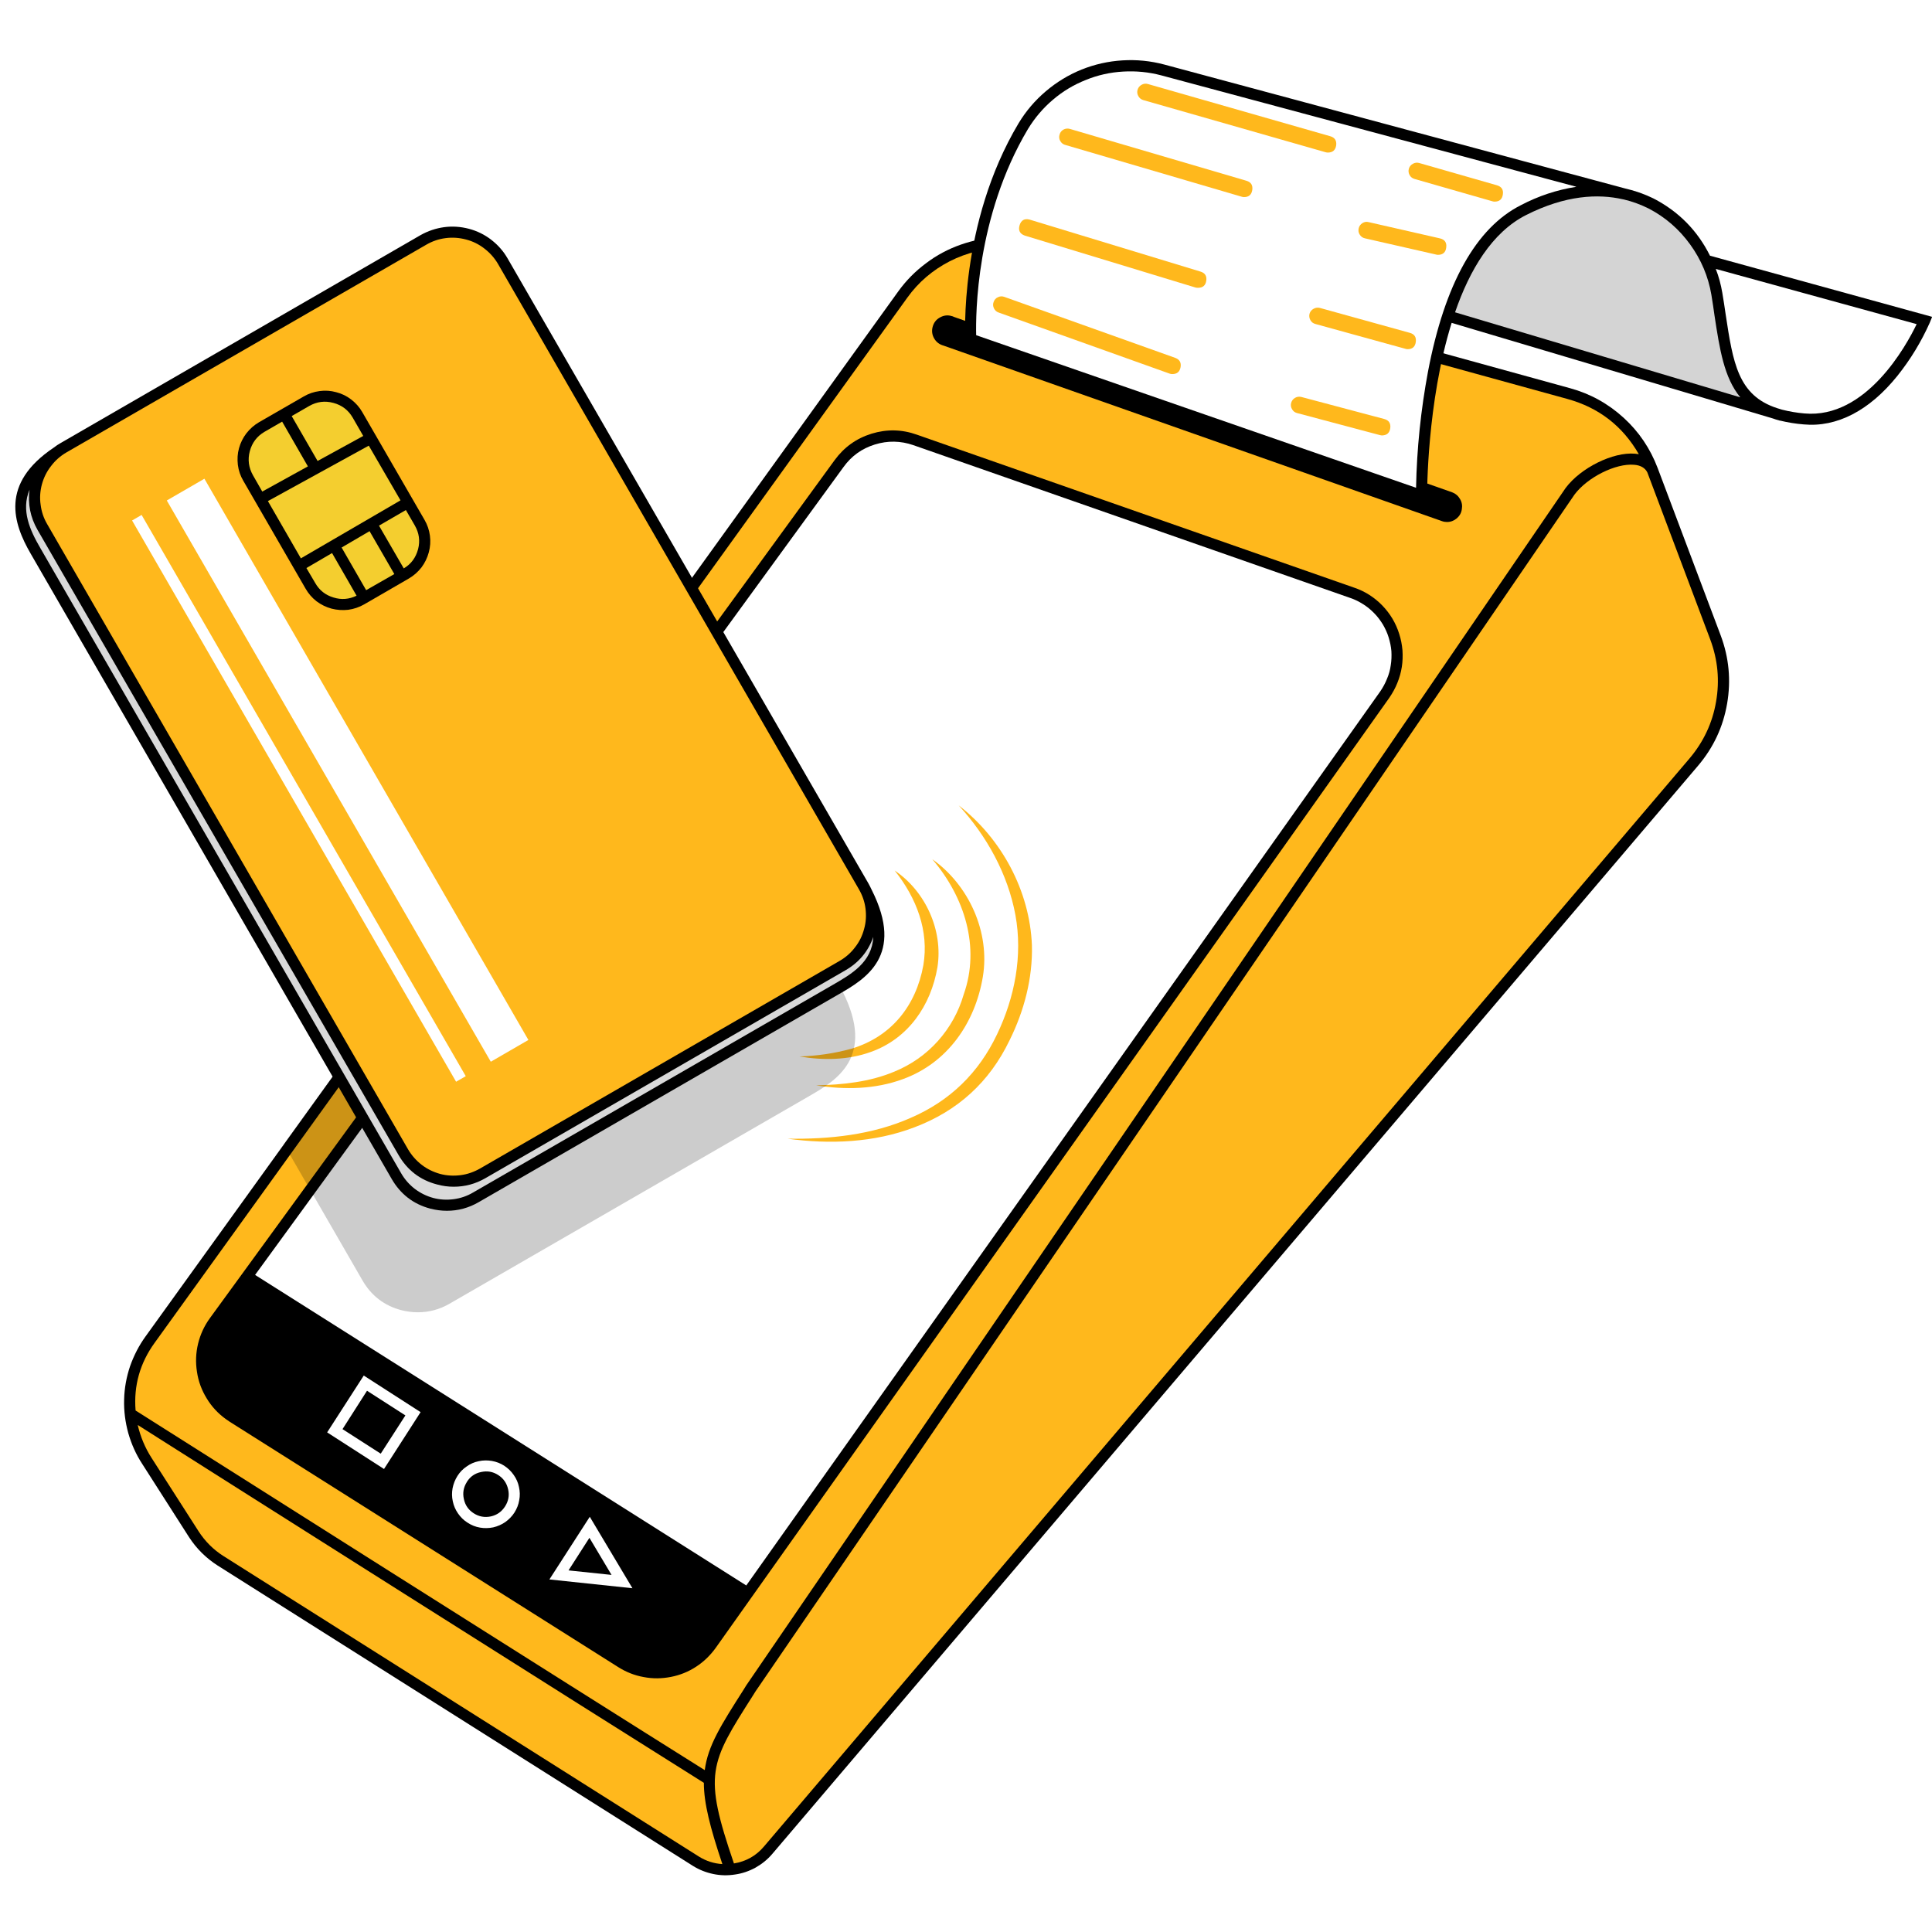 <svg xmlns="http://www.w3.org/2000/svg" xmlns:xlink="http://www.w3.org/1999/xlink" width="80" viewBox="0 0 60 60" height="80" preserveAspectRatio="xMidYMid meet"><defs><filter x="0%" y="0%" width="100%" height="100%" id="b502e611fe"></filter><clipPath id="d833d9f480"><path d="M 3 7 L 54 7 L 54 58.539 L 3 58.539 Z M 3 7 " clip-rule="nonzero"></path></clipPath><clipPath id="d6c6d307ab"><path d="M 29 1.539 L 60 1.539 L 60 16 L 29 16 Z M 29 1.539 " clip-rule="nonzero"></path></clipPath><mask id="bb0fb06398"><g filter="url(#b502e611fe)"><rect x="-6" width="72" fill="#000000" y="-6" height="72" fill-opacity="0.83"></rect></g></mask><clipPath id="e4334ab64a"><path d="M 0.121 0 L 9.238 0 L 9.238 6.48 L 0.121 6.48 Z M 0.121 0 " clip-rule="nonzero"></path></clipPath><clipPath id="ae39fbee0f"><rect x="0" width="10" y="0" height="7"></rect></clipPath><mask id="b0a96fa2bd"><g filter="url(#b502e611fe)"><rect x="-6" width="72" fill="#000000" y="-6" height="72" fill-opacity="0.2"></rect></g></mask><clipPath id="a4fadeecef"><path d="M 0.641 1 L 18.641 1 L 18.641 21.801 L 0.641 21.801 Z M 0.641 1 " clip-rule="nonzero"></path></clipPath><clipPath id="efbff91a56"><rect x="0" width="19" y="0" height="22"></rect></clipPath><mask id="f49be39e46"><g filter="url(#b502e611fe)"><rect x="-6" width="72" fill="#000000" y="-6" height="72" fill-opacity="0.85"></rect></g></mask><clipPath id="84bfaacb25"><path d="M 0.719 0.121 L 27.359 0.121 L 27.359 22.441 L 0.719 22.441 Z M 0.719 0.121 " clip-rule="nonzero"></path></clipPath><clipPath id="6082d3937e"><rect x="0" width="28" y="0" height="23"></rect></clipPath></defs><rect x="-6" width="72" fill="#ffffff" y="-6" height="72" fill-opacity="1"></rect><rect x="-6" width="72" fill="#ffffff" y="-6" height="72" fill-opacity="1"></rect><g clip-path="url(#d833d9f480)"><path fill="#000000" d="M 53.438 19.734 L 51.48 14.535 C 51.25 13.93 50.898 13.406 50.422 12.973 C 49.941 12.535 49.391 12.23 48.77 12.059 L 32.254 7.508 C 31.855 7.402 31.453 7.355 31.039 7.367 C 30.625 7.383 30.227 7.461 29.836 7.598 C 29.449 7.734 29.086 7.926 28.758 8.176 C 28.426 8.422 28.141 8.711 27.898 9.047 L 4.523 41.5 C 4.316 41.785 4.156 42.098 4.039 42.43 C 3.926 42.766 3.863 43.113 3.855 43.465 C 3.844 43.82 3.891 44.168 3.984 44.508 C 4.082 44.848 4.223 45.168 4.418 45.465 L 5.871 47.738 C 6.105 48.098 6.402 48.391 6.762 48.621 L 21.523 57.949 C 21.719 58.07 21.926 58.152 22.152 58.199 C 22.375 58.246 22.602 58.25 22.824 58.215 C 23.051 58.184 23.266 58.109 23.465 58 C 23.664 57.887 23.84 57.746 23.988 57.57 L 52.734 23.781 C 53.211 23.219 53.512 22.578 53.637 21.852 C 53.762 21.129 53.695 20.422 53.438 19.734 Z M 53.438 19.734 " fill-opacity="1" fill-rule="nonzero"></path></g><path fill="#ffb81c" d="M 4.805 41.699 L 28.176 9.246 C 28.523 8.762 28.965 8.387 29.496 8.113 C 30.027 7.844 30.594 7.707 31.191 7.711 C 31.52 7.711 31.848 7.754 32.164 7.84 L 48.68 12.391 C 49.652 12.66 50.391 13.23 50.895 14.105 C 50.855 14.098 50.816 14.094 50.777 14.09 C 50.094 14.031 49.09 14.527 48.621 15.156 L 23.176 52.34 L 23.094 52.473 C 22.398 53.566 21.984 54.211 21.887 54.973 C 18.008 52.543 5.27 44.477 4.211 43.805 C 4.148 43.031 4.348 42.328 4.805 41.699 Z M 4.805 41.699 " fill-opacity="1" fill-rule="nonzero"></path><path fill="#ffb81c" d="M 6.945 48.328 C 6.629 48.129 6.367 47.867 6.164 47.551 L 4.707 45.277 C 4.504 44.961 4.363 44.621 4.277 44.254 C 6.402 45.605 18.371 53.18 21.859 55.367 C 21.859 55.996 22.051 56.75 22.434 57.891 C 22.172 57.875 21.93 57.797 21.703 57.656 Z M 6.945 48.328 " fill-opacity="1" fill-rule="nonzero"></path><path fill="#ffb81c" d="M 52.469 23.555 L 23.723 57.348 C 23.477 57.637 23.168 57.809 22.793 57.871 C 21.84 55.086 22.031 54.777 23.383 52.656 L 23.461 52.531 L 48.898 15.359 C 49.297 14.824 50.176 14.383 50.75 14.434 C 50.949 14.449 51.09 14.531 51.16 14.672 L 53.113 19.859 C 53.348 20.488 53.41 21.133 53.293 21.797 C 53.18 22.457 52.902 23.043 52.469 23.555 Z M 52.469 23.555 " fill-opacity="1" fill-rule="nonzero"></path><path fill="#000000" d="M 7.137 44.156 L 19.199 51.773 C 19.441 51.926 19.703 52.031 19.988 52.082 C 20.27 52.137 20.551 52.133 20.836 52.078 C 21.117 52.023 21.379 51.918 21.617 51.762 C 21.859 51.605 22.062 51.406 22.23 51.172 L 43.148 21.668 C 43.246 21.523 43.332 21.371 43.395 21.211 C 43.461 21.051 43.508 20.883 43.535 20.711 C 43.562 20.539 43.566 20.367 43.555 20.195 C 43.539 20.02 43.508 19.852 43.453 19.684 C 43.402 19.52 43.332 19.363 43.242 19.211 C 43.152 19.062 43.047 18.926 42.926 18.801 C 42.805 18.676 42.668 18.566 42.523 18.473 C 42.375 18.379 42.219 18.305 42.055 18.25 L 28.477 13.5 C 28.008 13.332 27.539 13.324 27.066 13.469 C 26.59 13.617 26.211 13.891 25.918 14.293 L 6.52 40.934 C 6.344 41.176 6.223 41.438 6.152 41.727 C 6.082 42.016 6.07 42.309 6.117 42.602 C 6.16 42.898 6.262 43.172 6.418 43.426 C 6.57 43.68 6.77 43.895 7.012 44.07 C 7.051 44.098 7.094 44.129 7.137 44.156 Z M 7.137 44.156 " fill-opacity="1" fill-rule="nonzero"></path><path fill="#ffffff" d="M 26.199 14.5 C 26.445 14.16 26.766 13.93 27.168 13.805 C 27.57 13.68 27.969 13.688 28.363 13.824 L 41.945 18.574 C 42.082 18.621 42.215 18.688 42.336 18.766 C 42.461 18.844 42.574 18.938 42.676 19.043 C 42.781 19.148 42.867 19.266 42.945 19.391 C 43.02 19.52 43.082 19.652 43.125 19.793 C 43.168 19.934 43.199 20.074 43.211 20.223 C 43.219 20.367 43.215 20.516 43.191 20.66 C 43.172 20.805 43.133 20.945 43.074 21.082 C 43.02 21.219 42.949 21.348 42.867 21.469 L 23.176 49.238 L 7.922 39.594 Z M 26.199 14.5 " fill-opacity="1" fill-rule="nonzero"></path><path fill="#000000" d="M 6.797 41.137 L 7.719 39.875 L 22.977 49.52 L 21.945 50.977 C 21.805 51.176 21.633 51.34 21.43 51.473 C 21.223 51.605 21.004 51.691 20.766 51.738 C 20.523 51.789 20.285 51.789 20.047 51.746 C 19.809 51.699 19.586 51.613 19.379 51.484 L 7.316 43.863 C 7.102 43.73 6.926 43.559 6.777 43.352 C 6.633 43.145 6.535 42.918 6.48 42.672 C 6.426 42.426 6.418 42.176 6.461 41.93 C 6.508 41.68 6.594 41.449 6.73 41.234 C 6.75 41.203 6.773 41.172 6.797 41.141 Z M 6.797 41.137 " fill-opacity="1" fill-rule="nonzero"></path><path fill="#ffffff" d="M 13.062 43.855 L 11.297 42.719 L 10.16 44.484 L 11.926 45.621 Z M 10.637 44.383 L 11.398 43.191 L 12.59 43.957 L 11.824 45.145 Z M 10.637 44.383 " fill-opacity="1" fill-rule="nonzero"></path><path fill="#ffffff" d="M 14.523 47.289 C 14.641 47.367 14.77 47.418 14.906 47.441 C 15.043 47.465 15.18 47.461 15.316 47.434 C 15.453 47.402 15.578 47.348 15.691 47.27 C 15.805 47.188 15.902 47.09 15.977 46.973 C 16.051 46.855 16.102 46.73 16.125 46.59 C 16.152 46.453 16.148 46.316 16.117 46.18 C 16.09 46.047 16.035 45.918 15.953 45.805 C 15.875 45.691 15.777 45.598 15.66 45.52 C 15.543 45.445 15.414 45.395 15.277 45.371 C 15.141 45.348 15.004 45.348 14.867 45.379 C 14.73 45.406 14.605 45.461 14.492 45.543 C 14.375 45.621 14.281 45.719 14.207 45.836 C 14.133 45.953 14.082 46.082 14.055 46.219 C 14.031 46.352 14.031 46.488 14.062 46.625 C 14.09 46.762 14.145 46.887 14.223 47 C 14.301 47.113 14.398 47.211 14.516 47.285 Z M 14.5 46.02 C 14.605 45.855 14.75 45.754 14.941 45.715 C 15.133 45.672 15.309 45.703 15.473 45.809 C 15.637 45.914 15.738 46.062 15.781 46.254 C 15.824 46.445 15.789 46.621 15.684 46.785 C 15.578 46.949 15.434 47.051 15.242 47.094 C 15.051 47.133 14.875 47.102 14.711 46.996 C 14.547 46.891 14.445 46.742 14.406 46.555 C 14.363 46.363 14.395 46.188 14.5 46.023 Z M 14.5 46.02 " fill-opacity="1" fill-rule="nonzero"></path><path fill="#ffffff" d="M 18.316 47.105 L 17.062 49.051 L 19.641 49.324 Z M 18.305 47.758 L 18.992 48.91 L 17.656 48.77 Z M 18.305 47.758 " fill-opacity="1" fill-rule="nonzero"></path><path fill="#000000" d="M 44.938 16.211 C 44.883 16.211 44.832 16.203 44.781 16.184 L 29.305 10.734 C 29.176 10.699 29.078 10.625 29.012 10.512 C 28.945 10.395 28.93 10.273 28.965 10.148 C 29 10.02 29.074 9.922 29.191 9.859 C 29.309 9.793 29.43 9.777 29.555 9.816 C 29.578 9.82 29.602 9.828 29.621 9.84 L 45.098 15.289 C 45.203 15.328 45.285 15.398 45.344 15.5 C 45.402 15.598 45.418 15.703 45.398 15.816 C 45.383 15.93 45.328 16.023 45.242 16.098 C 45.152 16.172 45.055 16.211 44.938 16.211 Z M 44.938 16.211 " fill-opacity="1" fill-rule="nonzero"></path><g clip-path="url(#d6c6d307ab)"><path fill="#000000" d="M 53.105 7.941 C 52.715 7.16 52.133 6.57 51.359 6.168 C 51.074 6.027 50.777 5.922 50.465 5.852 L 36.156 2.004 C 35.73 1.891 35.301 1.848 34.859 1.875 C 34.422 1.902 34 1.996 33.59 2.16 C 33.184 2.324 32.812 2.551 32.477 2.836 C 32.141 3.121 31.859 3.453 31.633 3.828 C 29.77 6.949 29.977 10.516 29.98 10.547 L 29.988 10.664 L 44.32 15.637 L 44.32 15.391 C 44.32 15.348 44.309 12.508 45.082 10.027 L 55.059 12.996 C 55.125 13.02 55.195 13.043 55.27 13.062 L 55.281 13.062 C 55.52 13.121 55.766 13.16 56.012 13.18 C 57.043 13.277 58.055 12.754 58.926 11.672 C 59.332 11.164 59.664 10.617 59.93 10.023 L 60.004 9.84 Z M 53.105 7.941 " fill-opacity="1" fill-rule="nonzero"></path></g><path fill="#ffffff" d="M 43.977 15.148 L 30.316 10.41 C 30.301 9.789 30.305 6.723 31.926 4.004 C 32.137 3.66 32.391 3.359 32.699 3.098 C 33.004 2.836 33.344 2.633 33.719 2.484 C 34.09 2.332 34.477 2.246 34.879 2.223 C 35.281 2.199 35.676 2.238 36.062 2.34 L 48.957 5.801 C 48.352 5.895 47.777 6.086 47.234 6.371 C 45.84 7.074 44.867 8.816 44.348 11.539 C 44.125 12.734 44 13.938 43.977 15.148 Z M 43.977 15.148 " fill-opacity="1" fill-rule="nonzero"></path><g mask="url(#bb0fb06398)"><g transform="matrix(1, 0, 0, 1, 45, 6)"><g clip-path="url(#ae39fbee0f)"><g clip-path="url(#e4334ab64a)"><path fill="#ffffff" d="M 2.391 0.68 C 3.625 0.055 4.633 0.016 5.395 0.188 L 5.43 0.195 C 5.699 0.258 5.957 0.355 6.203 0.477 C 6.719 0.746 7.145 1.117 7.488 1.59 C 7.828 2.059 8.051 2.582 8.148 3.152 C 8.184 3.379 8.219 3.594 8.246 3.801 C 8.406 4.852 8.543 5.73 9.047 6.34 L 0.188 3.699 C 0.641 2.383 1.336 1.215 2.391 0.68 Z M 2.391 0.68 " fill-opacity="1" fill-rule="nonzero"></path></g></g></g></g><path fill="#ffffff" d="M 56.039 12.84 C 55.805 12.82 55.574 12.781 55.344 12.723 L 55.191 12.676 C 53.973 12.281 53.82 11.266 53.59 9.75 C 53.559 9.539 53.527 9.32 53.488 9.094 C 53.445 8.84 53.379 8.59 53.285 8.352 L 59.523 10.066 C 59.207 10.73 57.953 13.012 56.039 12.84 Z M 56.039 12.84 " fill-opacity="1" fill-rule="nonzero"></path><path fill="#ffb81c" d="M 36.406 11.617 C 36.379 11.617 36.348 11.613 36.32 11.602 L 31.016 9.707 C 30.945 9.684 30.898 9.637 30.867 9.574 C 30.836 9.508 30.832 9.441 30.859 9.375 C 30.883 9.309 30.926 9.258 30.992 9.23 C 31.055 9.199 31.121 9.195 31.188 9.219 L 36.496 11.113 C 36.633 11.164 36.688 11.258 36.664 11.402 C 36.637 11.547 36.555 11.617 36.406 11.617 Z M 36.406 11.617 " fill-opacity="1" fill-rule="nonzero"></path><path fill="#ffb81c" d="M 37.203 8.938 C 37.176 8.938 37.152 8.934 37.129 8.93 L 31.824 7.316 C 31.672 7.262 31.617 7.152 31.664 6.996 C 31.711 6.84 31.816 6.777 31.977 6.82 L 37.281 8.434 C 37.422 8.477 37.484 8.57 37.461 8.719 C 37.441 8.863 37.355 8.938 37.207 8.938 Z M 37.203 8.938 " fill-opacity="1" fill-rule="nonzero"></path><path fill="#ffb81c" d="M 38.633 6.121 C 38.609 6.121 38.586 6.117 38.562 6.109 L 33.094 4.504 C 33.023 4.488 32.969 4.449 32.93 4.383 C 32.891 4.32 32.883 4.25 32.906 4.18 C 32.926 4.105 32.969 4.055 33.035 4.02 C 33.102 3.988 33.172 3.984 33.242 4.008 L 38.707 5.613 C 38.852 5.656 38.91 5.75 38.891 5.898 C 38.867 6.047 38.785 6.121 38.633 6.121 Z M 38.633 6.121 " fill-opacity="1" fill-rule="nonzero"></path><path fill="#ffb81c" d="M 41.238 4.738 C 41.215 4.738 41.188 4.734 41.164 4.727 L 35.508 3.109 C 35.438 3.09 35.387 3.047 35.352 2.984 C 35.316 2.922 35.309 2.855 35.328 2.789 C 35.348 2.719 35.391 2.668 35.453 2.633 C 35.516 2.598 35.582 2.59 35.648 2.609 L 41.309 4.23 C 41.453 4.27 41.516 4.367 41.496 4.516 C 41.473 4.664 41.387 4.738 41.238 4.738 Z M 41.238 4.738 " fill-opacity="1" fill-rule="nonzero"></path><path fill="#ffb81c" d="M 42.918 13.523 C 42.898 13.52 42.875 13.52 42.852 13.512 L 40.281 12.828 C 40.211 12.809 40.16 12.77 40.125 12.707 C 40.09 12.648 40.078 12.582 40.098 12.512 C 40.117 12.445 40.156 12.391 40.219 12.355 C 40.281 12.32 40.344 12.312 40.414 12.328 L 42.988 13.012 C 43.133 13.051 43.195 13.148 43.176 13.297 C 43.156 13.445 43.07 13.52 42.918 13.523 Z M 42.918 13.523 " fill-opacity="1" fill-rule="nonzero"></path><path fill="#ffb81c" d="M 43.715 10.844 C 43.691 10.844 43.668 10.84 43.645 10.832 L 40.852 10.062 C 40.781 10.043 40.73 10.004 40.695 9.941 C 40.66 9.879 40.652 9.812 40.668 9.746 C 40.688 9.676 40.73 9.625 40.793 9.59 C 40.855 9.555 40.918 9.547 40.988 9.562 L 43.781 10.336 C 43.926 10.375 43.988 10.469 43.969 10.617 C 43.949 10.77 43.863 10.844 43.715 10.844 Z M 43.715 10.844 " fill-opacity="1" fill-rule="nonzero"></path><path fill="#ffb81c" d="M 44.656 7.914 C 44.637 7.914 44.617 7.91 44.602 7.906 L 42.391 7.402 C 42.32 7.387 42.266 7.348 42.227 7.285 C 42.188 7.227 42.18 7.16 42.195 7.09 C 42.211 7.023 42.25 6.969 42.309 6.93 C 42.371 6.891 42.434 6.879 42.504 6.898 L 44.715 7.402 C 44.867 7.438 44.934 7.531 44.914 7.684 C 44.898 7.836 44.812 7.914 44.656 7.914 Z M 44.656 7.914 " fill-opacity="1" fill-rule="nonzero"></path><path fill="#ffb81c" d="M 46.414 6.262 C 46.391 6.262 46.367 6.258 46.344 6.25 L 43.934 5.559 C 43.863 5.539 43.812 5.5 43.777 5.438 C 43.742 5.375 43.734 5.309 43.754 5.238 C 43.773 5.172 43.816 5.121 43.879 5.086 C 43.941 5.051 44.008 5.043 44.074 5.062 L 46.488 5.754 C 46.633 5.797 46.695 5.891 46.672 6.039 C 46.652 6.188 46.566 6.262 46.414 6.262 Z M 46.414 6.262 " fill-opacity="1" fill-rule="nonzero"></path><path fill="#ffb81c" d="M 27.047 32.668 C 28.207 32.254 28.91 31.227 29.113 30.039 C 29.293 28.891 28.742 27.68 27.785 27.035 C 28.465 27.891 28.855 28.91 28.676 29.973 C 28.449 31.23 27.688 32.195 26.438 32.57 C 25.91 32.715 25.375 32.793 24.828 32.809 C 25.559 32.934 26.336 32.926 27.047 32.668 Z M 27.047 32.668 " fill-opacity="1" fill-rule="nonzero"></path><path fill="#ffb81c" d="M 29.93 30.879 C 29.773 31.422 29.504 31.906 29.129 32.328 C 28.75 32.75 28.297 33.066 27.773 33.281 C 27.008 33.602 26.172 33.688 25.344 33.707 C 26.238 33.848 27.18 33.832 28.043 33.512 C 29.43 33.008 30.285 31.762 30.523 30.336 C 30.754 28.949 30.086 27.484 28.953 26.684 C 29.953 27.852 30.449 29.414 29.93 30.879 Z M 29.93 30.879 " fill-opacity="1" fill-rule="nonzero"></path><path fill="#ffb81c" d="M 32.047 29.355 C 31.98 27.664 31.102 26.039 29.773 25.012 C 30.645 25.961 31.301 27.148 31.535 28.418 C 31.766 29.684 31.512 30.977 30.965 32.121 C 30.395 33.32 29.504 34.188 28.285 34.715 C 27.086 35.246 25.762 35.383 24.457 35.363 C 25.773 35.543 27.148 35.488 28.402 35.008 C 29.746 34.5 30.73 33.602 31.352 32.309 C 31.805 31.398 32.074 30.379 32.047 29.355 Z M 32.047 29.355 " fill-opacity="1" fill-rule="nonzero"></path><g mask="url(#b0a96fa2bd)"><g transform="matrix(1, 0, 0, 1, 8, 19)"><g clip-path="url(#efbff91a56)"><g clip-path="url(#a4fadeecef)"><path fill="#000000" d="M 18.164 11.785 C 18.133 11.719 18.102 11.656 18.066 11.594 L 11.977 1.043 L 0.816 16.535 L 3.258 20.766 C 3.531 21.238 3.93 21.547 4.461 21.688 C 4.629 21.73 4.801 21.754 4.977 21.754 C 5.328 21.754 5.656 21.664 5.961 21.488 L 17.133 15.039 C 17.957 14.562 19.203 13.84 18.164 11.785 Z M 18.164 11.785 " fill-opacity="1" fill-rule="nonzero"></path></g></g></g></g><path fill="#000000" d="M 27.07 27.633 C 27.039 27.566 27.008 27.504 26.973 27.441 L 15.762 8.023 C 15.633 7.797 15.461 7.605 15.254 7.445 C 15.047 7.285 14.816 7.172 14.562 7.105 C 14.309 7.039 14.055 7.02 13.793 7.055 C 13.535 7.09 13.293 7.172 13.062 7.301 L 1.891 13.754 C 1.812 13.797 1.738 13.848 1.668 13.902 C 0 15.023 0.406 16.25 0.953 17.195 L 12.164 36.613 C 12.438 37.086 12.836 37.395 13.363 37.535 C 13.531 37.578 13.703 37.602 13.879 37.602 C 14.23 37.602 14.559 37.512 14.863 37.336 L 26.039 30.883 C 26.863 30.41 28.109 29.688 27.07 27.633 Z M 27.07 27.633 " fill-opacity="1" fill-rule="nonzero"></path><path fill="#ffb81c" d="M 2.062 14.051 L 13.234 7.602 C 13.422 7.492 13.625 7.422 13.84 7.395 C 14.051 7.367 14.266 7.383 14.473 7.438 C 14.684 7.492 14.871 7.586 15.043 7.719 C 15.215 7.852 15.355 8.008 15.465 8.195 L 26.672 27.613 C 26.781 27.801 26.852 28 26.879 28.215 C 26.906 28.43 26.895 28.641 26.836 28.848 C 26.781 29.059 26.688 29.25 26.555 29.418 C 26.426 29.59 26.266 29.73 26.078 29.84 L 14.902 36.293 C 14.715 36.398 14.516 36.469 14.301 36.496 C 14.086 36.523 13.875 36.512 13.668 36.457 C 13.457 36.398 13.266 36.305 13.098 36.176 C 12.926 36.043 12.785 35.883 12.676 35.699 L 1.465 16.277 C 1.355 16.09 1.289 15.891 1.262 15.676 C 1.23 15.461 1.246 15.25 1.301 15.043 C 1.359 14.832 1.453 14.641 1.586 14.473 C 1.715 14.301 1.875 14.16 2.062 14.051 Z M 2.062 14.051 " fill-opacity="1" fill-rule="nonzero"></path><g mask="url(#f49be39e46)"><g transform="matrix(1, 0, 0, 1, 0, 15)"><g clip-path="url(#6082d3937e)"><g clip-path="url(#84bfaacb25)"><path fill="#ffffff" d="M 25.863 15.586 L 14.691 22.035 C 14.504 22.145 14.301 22.215 14.086 22.242 C 13.875 22.27 13.66 22.258 13.453 22.203 C 13.242 22.145 13.055 22.051 12.883 21.922 C 12.711 21.789 12.57 21.629 12.461 21.441 L 1.254 2.023 C 0.93 1.469 0.648 0.848 0.918 0.207 C 0.859 0.648 0.941 1.062 1.164 1.453 L 12.375 20.867 C 12.648 21.34 13.047 21.648 13.574 21.785 C 13.746 21.832 13.914 21.855 14.09 21.855 C 14.441 21.855 14.77 21.766 15.074 21.59 L 26.25 15.137 C 26.668 14.898 26.961 14.551 27.121 14.098 C 27.082 14.883 26.445 15.25 25.863 15.586 Z M 25.863 15.586 " fill-opacity="1" fill-rule="nonzero"></path></g></g></g></g><path fill="#ffffff" d="M 4.102 16.164 L 4.398 15.992 L 14.465 33.422 L 14.164 33.594 Z M 4.102 16.164 " fill-opacity="1" fill-rule="nonzero"></path><path fill="#000000" d="M 13.184 16.145 L 11.25 12.797 C 11.164 12.645 11.047 12.516 10.906 12.406 C 10.77 12.301 10.613 12.223 10.441 12.18 C 10.273 12.133 10.098 12.121 9.926 12.145 C 9.75 12.168 9.586 12.223 9.434 12.312 L 8.043 13.113 C 7.891 13.203 7.762 13.316 7.652 13.457 C 7.547 13.594 7.469 13.75 7.422 13.922 C 7.375 14.09 7.367 14.262 7.387 14.438 C 7.41 14.613 7.465 14.777 7.555 14.93 L 9.488 18.277 C 9.574 18.43 9.688 18.562 9.828 18.672 C 9.969 18.777 10.125 18.855 10.297 18.902 C 10.465 18.945 10.641 18.957 10.812 18.938 C 10.988 18.914 11.152 18.859 11.309 18.77 L 12.699 17.965 C 12.852 17.875 12.98 17.762 13.09 17.621 C 13.195 17.48 13.27 17.324 13.316 17.156 C 13.363 16.984 13.375 16.812 13.352 16.637 C 13.328 16.461 13.273 16.297 13.184 16.145 Z M 13.184 16.145 " fill-opacity="1" fill-rule="nonzero"></path><path fill="#f4ce2f" d="M 10.609 17.004 L 11.477 16.496 L 12.246 17.828 L 11.371 18.328 Z M 9.344 17.34 L 8.32 15.562 L 11.453 13.84 L 12.438 15.539 Z M 9.602 12.609 C 9.84 12.473 10.09 12.441 10.352 12.512 C 10.617 12.582 10.816 12.734 10.953 12.969 L 11.281 13.539 L 9.863 14.316 L 9.059 12.922 Z M 8.215 13.41 L 8.762 13.094 L 9.562 14.484 L 8.145 15.266 L 7.855 14.758 C 7.723 14.523 7.688 14.273 7.758 14.012 C 7.828 13.75 7.98 13.547 8.215 13.41 Z M 9.789 18.105 L 9.516 17.641 L 10.312 17.176 L 11.074 18.5 C 10.84 18.613 10.602 18.633 10.355 18.555 C 10.105 18.48 9.918 18.332 9.789 18.105 Z M 12.539 17.652 L 11.77 16.324 L 12.605 15.84 L 12.883 16.32 C 13.016 16.551 13.051 16.797 12.984 17.055 C 12.914 17.316 12.77 17.516 12.539 17.652 Z M 12.539 17.652 " fill-opacity="1" fill-rule="nonzero"></path><path fill="#ffffff" d="M 5.18 15.543 L 6.348 14.867 L 16.41 32.297 L 15.242 32.973 Z M 5.18 15.543 " fill-opacity="1" fill-rule="nonzero"></path></svg>
